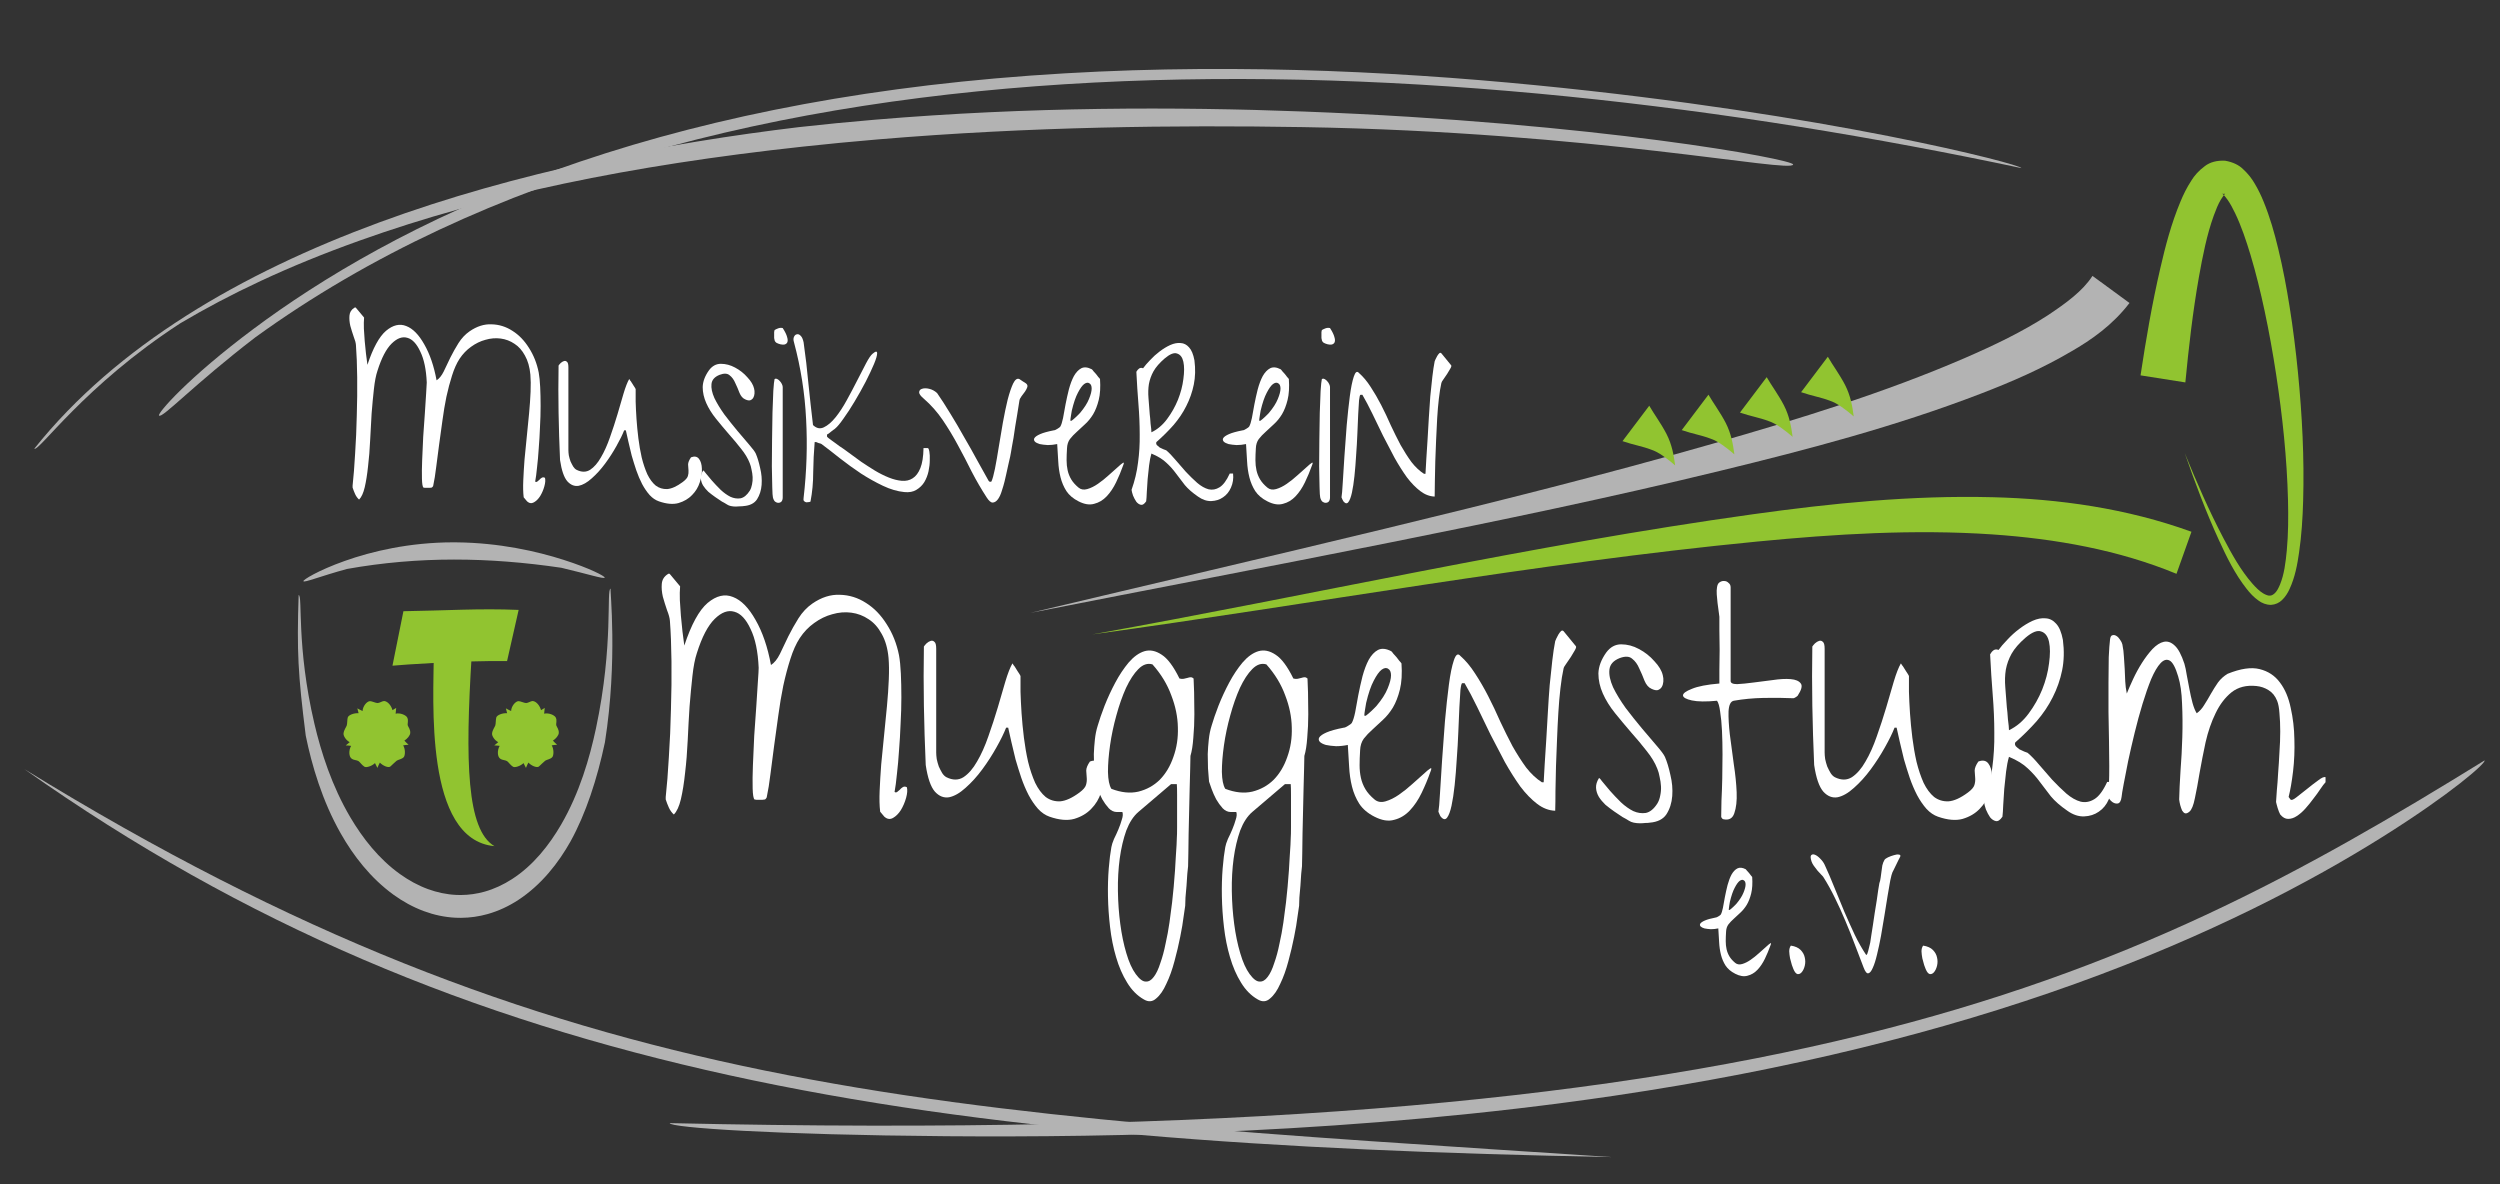 <?xml version="1.0" encoding="UTF-8" standalone="no"?>
<!-- Created with Inkscape (http://www.inkscape.org/) -->

<svg
   width="190mm"
   height="90mm"
   viewBox="0 0 673.228 318.898"
   id="svg4398"
   version="1.1"
   inkscape:version="1.1.2 (b8e25be833, 2022-02-05)"
   sodipodi:docname="logo_mit_rand.svg"
   xmlns:inkscape="http://www.inkscape.org/namespaces/inkscape"
   xmlns:sodipodi="http://sodipodi.sourceforge.net/DTD/sodipodi-0.dtd"
   xmlns="http://www.w3.org/2000/svg"
   xmlns:svg="http://www.w3.org/2000/svg"
   xmlns:rdf="http://www.w3.org/1999/02/22-rdf-syntax-ns#"
   xmlns:cc="http://creativecommons.org/ns#"
   xmlns:dc="http://purl.org/dc/elements/1.1/">
  <rect x="0" y="0" width="673.228" height="318.898" fill="#333333" stroke="none"/>
  <defs
     id="defs4400">
    <inkscape:path-effect
       effect="skeletal"
       id="path-effect3264-4"
       is_visible="true"
       pattern="m 342.882,203.031 v 10 l 10,-5 z"
       copytype="single_stretched"
       prop_scale="1"
       scale_y_rel="false"
       spacing="0"
       normal_offset="0"
       tang_offset="0"
       prop_units="false"
       vertical_pattern="false"
       fuse_tolerance="0"
       lpeversion="0"
       hide_knot="false" />
    <inkscape:path-effect
       effect="skeletal"
       id="path-effect3268-9"
       is_visible="true"
       pattern="m 288.85,188.477 v 10 l 10,-5 z"
       copytype="single_stretched"
       prop_scale="1"
       scale_y_rel="false"
       spacing="0"
       normal_offset="0"
       tang_offset="0"
       prop_units="false"
       vertical_pattern="false"
       fuse_tolerance="0"
       lpeversion="0"
       hide_knot="false" />
    <inkscape:path-effect
       effect="skeletal"
       id="path-effect3272-0"
       is_visible="true"
       pattern="m 241.387,156.123 v 10 l 10,-5 z"
       copytype="single_stretched"
       prop_scale="1"
       scale_y_rel="false"
       spacing="0"
       normal_offset="0"
       tang_offset="0"
       prop_units="false"
       vertical_pattern="false"
       fuse_tolerance="0"
       lpeversion="0"
       hide_knot="false" />
    <inkscape:path-effect
       effect="skeletal"
       id="path-effect3292-7"
       is_visible="true"
       pattern="m 488.398,448.967 v 10 l 10,-5 z"
       copytype="single_stretched"
       prop_scale="1"
       scale_y_rel="false"
       spacing="0"
       normal_offset="0"
       tang_offset="0"
       prop_units="false"
       vertical_pattern="false"
       fuse_tolerance="0"
       lpeversion="0"
       hide_knot="false" />
    <inkscape:path-effect
       effect="skeletal"
       id="path-effect3292-7-2"
       is_visible="true"
       pattern="m 1159.892,402.985 v 10 l 10,-5 z"
       copytype="single_stretched"
       prop_scale="1"
       scale_y_rel="false"
       spacing="0"
       normal_offset="0"
       tang_offset="0"
       prop_units="false"
       vertical_pattern="false"
       fuse_tolerance="0"
       lpeversion="0"
       hide_knot="false" />
    <inkscape:path-effect
       effect="skeletal"
       id="path-effect3292-7-1"
       is_visible="true"
       pattern="m 1131.756,418.617 v 10 l 10,-5 z"
       copytype="single_stretched"
       prop_scale="1"
       scale_y_rel="false"
       spacing="0"
       normal_offset="0"
       tang_offset="0"
       prop_units="false"
       vertical_pattern="false"
       fuse_tolerance="0"
       lpeversion="0"
       hide_knot="false" />
    <inkscape:path-effect
       effect="skeletal"
       id="path-effect3292-7-3"
       is_visible="true"
       pattern="m 1117.464,424.423 v 10 l 10,-5 z"
       copytype="single_stretched"
       prop_scale="1"
       scale_y_rel="false"
       spacing="0"
       normal_offset="0"
       tang_offset="0"
       prop_units="false"
       vertical_pattern="false"
       fuse_tolerance="0"
       lpeversion="0"
       hide_knot="false" />
  </defs>
  <sodipodi:namedview
     id="base"
     pagecolor="#3c4c1c"
     bordercolor="#666666"
     borderopacity="1.0"
     inkscape:pageopacity="0"
     inkscape:pageshadow="2"
     inkscape:zoom="0.98994949"
     inkscape:cx="253.04321"
     inkscape:cy="400.02041"
     inkscape:document-units="px"
     inkscape:current-layer="g5138"
     showgrid="false"
     inkscape:window-width="2438"
     inkscape:window-height="1450"
     inkscape:window-x="2497"
     inkscape:window-y="592"
     inkscape:window-maximized="0"
     inkscape:pagecheckerboard="0" />
  <g
     inkscape:label="Layer 1"
     inkscape:groupmode="layer"
     id="layer1"
     transform="translate(0,-698.032)">
    <path
       style="fill:#b3b3b3;fill-rule:evenodd;stroke:none;stroke-width:1px;stroke-linecap:butt;stroke-linejoin:miter;stroke-opacity:1"
       d="M 9.235,818.857 C 53.525,763.324 144.014,740.789 215.084,732.273 c 6.776,-0.756 13.63,-1.426 20.563,-2.01 41.502,-3.496 81.076,-3.503 115.416,-2.197 79.011,2.998 131.97,12.894 131.808,14.259 -0.29,2.44 -53.621,-8.76 -132.081,-10.064 -34.105,-0.565 -73.369,-0.145 -114.335,3.308 -6.851,0.577 -13.62,1.228 -20.313,1.954 -46.759,5.087 -84.955,13.05 -119.225,25.275 -19.503,6.955 -35.177,14.465 -48.356,22.288 -25.893,16.788 -38.184,34.774 -39.326,33.771 z"
       id="path4320"
       inkscape:connector-curvature="0"
       sodipodi:nodetypes="ccscscscccc"
       inkscape:export-xdpi="91.780899"
       inkscape:export-ydpi="91.780899" />
    <path
       style="fill:#b3b3b3;fill-rule:evenodd;stroke:none;stroke-width:1px;stroke-linecap:butt;stroke-linejoin:miter;stroke-opacity:1"
       d="m 42.824,809.938 c -0.506,-0.565 7.765,-10.149 25.441,-23.334 17.873,-13.331 44.522,-29.523 80.981,-42.623 36.462,-13.101 78.76,-21.967 127.858,-25.563 0.191,-0.014 0.381,-0.028 0.572,-0.042 48.954,-3.547 95.947,-1.313 135.825,2.593 78.616,7.697 130.886,21.349 130.842,22.332 C 389.179,710.391 192.045,699.579 68.709,788.91 52.12,801.648 43.632,810.841 42.824,809.938 Z"
       id="path4360"
       inkscape:connector-curvature="0"
       sodipodi:nodetypes="ssscccccs"
       inkscape:export-xdpi="91.780899"
       inkscape:export-ydpi="91.780899" />
    <path
       style="fill:#b3b3b3;fill-rule:evenodd;stroke:none;stroke-width:1px;stroke-linecap:butt;stroke-linejoin:miter;stroke-opacity:1"
       d="m 180.35,1000.482 c 301.417,6.764 391.049,-37.347 488.719,-97.672 0.491,0.625 -8.902,8.943 -27.594,20.66 -18.946,11.875 -46.38,26.457 -82.578,39.472 -36.109,12.984 -77.032,23.178 -124.031,30.137 -0.152,0.023 -0.304,0.045 -0.456,0.067 -68.307,10.069 -134.974,11.214 -179.593,10.858 -46.077,-0.367 -74.475,-2.307 -74.466,-3.522 z"
       id="path4369"
       inkscape:connector-curvature="0"
       sodipodi:nodetypes="ccscccscc"
       inkscape:export-xdpi="91.780899"
       inkscape:export-ydpi="91.780899" />
    <path
       style="fill:#b3b3b3;fill-rule:evenodd;stroke:none;stroke-width:1px;stroke-linecap:butt;stroke-linejoin:miter;stroke-opacity:1"
       d="M 6.564,905.149 C 151.421,994.35 250.747,997.559 434.029,1009.624 251.387,1006.142 125.34,989.146 6.564,905.149 Z"
       id="path4377"
       inkscape:connector-curvature="0"
       sodipodi:nodetypes="cccc"
       inkscape:export-xdpi="91.780899"
       inkscape:export-ydpi="91.780899" />
    <g
       transform="translate(4.411,700.57)"
       id="g5138">
      <g
         inkscape:export-ydpi="91.780899"
         inkscape:export-xdpi="91.780899"
         transform="matrix(0.774,0,0,0.774,72.162,-70.524)"
         id="g21749"
         style="fill:#ffffff">
        <g
           aria-label="Musikverein   Muggensturm "
           transform="scale(0.914,1.094)"
           id="text3003"
           style="line-height:0%;font-family:Verdana;-inkscape-font-specification:Verdana;letter-spacing:0px;word-spacing:0px;fill:#ffffff">
          <path
             d="m 92.378,239.722 q -0.159,-0.159 -0.636,-0.636 -0.477,-0.477 -0.636,-0.636 -0.318,-2.226 -0.159,-5.328 0.159,-3.101 0.477,-6.679 0.398,-3.578 0.875,-7.395 0.477,-3.817 0.875,-7.395 0.398,-3.578 0.557,-6.759 0.159,-3.181 -0.08,-5.487 -0.398,-3.578 -2.067,-6.043 -1.59,-2.465 -3.976,-3.737 -2.385,-1.352 -5.248,-1.67 -2.863,-0.318 -5.805,0.398 -2.863,0.636 -5.487,2.226 -2.545,1.511 -4.373,3.817 -1.67,2.147 -2.863,5.328 -1.193,3.101 -2.147,6.759 -0.875,3.578 -1.511,7.554 -0.636,3.896 -1.272,7.713 -0.557,3.737 -1.113,7.156 -0.477,3.34 -1.113,5.805 0,0.159 -0.239,0.398 -0.239,0.239 -0.318,0.239 -0.239,0 -0.716,0.08 -0.398,0 -0.954,0 -0.477,0 -0.954,0 -0.398,-0.08 -0.557,-0.08 -0.477,-0.398 -0.557,-2.783 -0.08,-2.465 0.08,-5.884 0.159,-3.499 0.398,-7.475 0.318,-3.976 0.636,-7.554 0.318,-3.578 0.477,-6.202 0.239,-2.704 0.239,-3.499 -0.318,-6.202 -2.465,-9.86 -2.067,-3.737 -4.93,-4.373 -2.863,-0.716 -5.964,1.829 -3.101,2.545 -5.407,8.667 -0.875,2.147 -1.352,5.805 -0.477,3.578 -0.875,7.793 -0.318,4.135 -0.557,8.508 -0.239,4.373 -0.795,8.27 -0.477,3.817 -1.272,6.679 -0.795,2.783 -2.147,3.896 -0.954,-0.716 -1.511,-1.749 -0.557,-1.034 -0.954,-2.067 v -0.636 q 0.557,-4.214 0.954,-10.099 0.477,-5.964 0.636,-12.166 0.239,-6.282 0.159,-12.166 -0.08,-5.964 -0.477,-10.258 -0.08,-1.034 -0.875,-2.704 -0.716,-1.749 -1.272,-3.419 -0.477,-1.749 -0.318,-3.26 0.159,-1.59 1.829,-2.465 0.398,-0.239 0.636,0 l 3.101,3.101 q -0.159,1.511 -0.08,3.499 0.159,1.908 0.318,3.976 0.239,1.988 0.477,3.976 0.318,1.988 0.557,3.578 3.181,-8.031 7.077,-10.814 3.976,-2.783 7.713,-1.511 3.737,1.193 6.838,5.805 3.181,4.612 4.691,11.45 1.511,-0.795 2.704,-2.783 1.193,-2.067 2.545,-4.453 1.431,-2.385 3.101,-4.612 1.749,-2.306 4.214,-3.737 4.135,-2.385 8.349,-2.226 4.294,0.08 7.952,2.067 3.658,1.908 6.282,5.407 2.704,3.499 3.737,7.872 0.398,1.829 0.557,4.612 0.159,2.783 0.159,6.043 0,3.26 -0.239,6.759 -0.159,3.499 -0.477,6.759 -0.239,3.181 -0.636,5.964 -0.318,2.783 -0.716,4.532 0.398,0.239 0.795,0 0.398,-0.239 0.795,-0.557 0.398,-0.398 0.875,-0.636 0.557,-0.318 1.272,0 0.318,1.034 -0.239,2.704 -0.557,1.67 -1.59,3.101 -1.034,1.352 -2.385,1.988 -1.352,0.636 -2.624,-0.318 z"
             style="font-size:81.425px;line-height:125%;font-family:'Give You Glory';-inkscape-font-specification:'Give You Glory';fill:#ffffff"
             id="path1156" />
          <path
             d="m 142.553,239.722 q -1.908,-0.557 -3.499,-1.988 -1.59,-1.511 -2.863,-3.499 -1.272,-2.067 -2.226,-4.373 -0.954,-2.385 -1.749,-4.691 -0.716,-2.385 -1.272,-4.453 -0.557,-2.067 -0.954,-3.578 h -0.636 q -0.954,2.067 -2.942,5.01 -1.908,2.863 -4.294,5.566 -2.385,2.704 -5.089,4.691 -2.624,1.988 -5.01,2.385 -2.385,0.318 -4.294,-1.431 -1.908,-1.829 -2.783,-6.759 -0.398,-7.554 -0.557,-15.029 -0.159,-7.475 0,-15.029 0.239,-0.318 0.795,-0.795 0.636,-0.477 1.272,-0.636 0.636,-0.159 1.113,0.239 0.557,0.318 0.557,1.749 v 26.32 q 0,0.716 0.159,1.67 0.239,0.954 0.636,1.908 0.477,0.875 1.034,1.67 0.557,0.716 1.272,1.034 2.863,1.193 5.169,0 2.306,-1.272 4.135,-3.976 1.908,-2.704 3.419,-6.361 1.59,-3.737 2.863,-7.315 1.272,-3.578 2.306,-6.6 1.113,-3.101 2.147,-4.612 0.159,0.08 0.318,0.398 0.239,0.239 0.318,0.318 0.239,0.318 0.954,1.272 0.716,0.875 0.875,1.193 0,1.431 0,3.976 0.08,2.465 0.318,5.487 0.239,2.942 0.716,6.202 0.477,3.181 1.272,6.123 0.875,2.942 2.147,5.328 1.352,2.306 3.181,3.578 1.908,1.193 4.373,1.113 2.545,-0.159 5.884,-2.226 1.67,-1.034 1.988,-1.908 0.318,-0.875 0.239,-1.749 -0.08,-0.954 -0.159,-1.908 0,-0.954 1.113,-2.306 1.988,-0.636 3.022,0.477 1.034,1.113 1.113,3.101 0.159,1.988 -0.795,4.373 -0.875,2.306 -2.942,4.055 -1.988,1.749 -5.169,2.545 -3.101,0.716 -7.475,-0.557 z"
             style="font-size:81.425px;line-height:125%;font-family:'Give You Glory';-inkscape-font-specification:'Give You Glory';fill:#ffffff"
             id="path1158" />
          <path
             d="m 168.555,240.756 q -0.716,-0.398 -1.988,-0.954 -1.193,-0.636 -2.545,-1.431 -1.352,-0.795 -2.624,-1.67 -1.193,-0.954 -1.988,-1.988 -0.795,-1.113 -0.875,-2.306 -0.08,-1.193 0.875,-2.465 0.159,-0.159 1.034,0.875 0.954,0.954 2.385,2.385 1.431,1.352 3.26,2.863 1.829,1.431 3.737,2.226 1.908,0.716 3.817,0.477 1.908,-0.318 3.499,-2.385 0.636,-0.875 0.875,-1.988 0.318,-1.193 0.239,-2.385 -0.08,-1.193 -0.398,-2.306 -0.239,-1.193 -0.716,-2.147 -1.034,-2.226 -3.26,-4.532 -2.147,-2.306 -4.691,-4.691 -2.465,-2.385 -4.85,-4.85 -2.385,-2.465 -3.737,-5.01 -1.352,-2.545 -1.352,-5.089 0.08,-2.624 2.385,-5.328 1.829,-2.067 4.532,-2.067 2.783,0 5.407,1.193 2.704,1.193 4.691,3.101 2.067,1.829 2.545,3.578 0.239,0.716 0.159,1.59 -0.08,0.795 -0.477,1.352 -0.398,0.557 -1.193,0.795 -0.716,0.159 -1.908,-0.318 -1.352,-0.477 -2.147,-2.067 -0.716,-1.59 -1.59,-3.101 -0.795,-1.59 -2.147,-2.465 -1.272,-0.954 -3.817,-0.159 -2.863,0.954 -3.101,2.942 -0.239,1.908 1.113,4.453 1.431,2.465 3.817,5.248 2.465,2.704 4.93,5.169 2.545,2.465 4.532,4.453 1.988,1.908 2.465,2.783 0.954,1.829 1.67,4.612 0.795,2.704 0.557,5.328 -0.239,2.624 -1.749,4.612 -1.511,1.908 -5.089,2.147 -0.477,0.08 -1.352,0.08 -0.795,0.08 -1.67,0.08 -0.875,0 -1.829,-0.159 -0.875,-0.159 -1.431,-0.477 z"
             style="font-size:81.425px;line-height:125%;font-family:'Give You Glory';-inkscape-font-specification:'Give You Glory';fill:#ffffff"
             id="path1160" />
          <path
             d="m 185.969,238.45 q -0.159,-0.477 -0.239,-3.181 -0.08,-2.783 -0.159,-6.679 0,-3.896 0.08,-8.429 0.08,-4.612 0.159,-8.588 0.159,-4.055 0.318,-6.997 0.239,-2.942 0.477,-3.737 0.477,-0.239 1.034,0 0.557,0.239 0.954,0.636 0.477,0.398 0.795,0.954 0.318,0.557 0.318,0.954 v 35.067 q 0,0.875 -0.477,1.352 -0.477,0.398 -1.193,0.398 -0.636,0 -1.272,-0.398 -0.557,-0.477 -0.795,-1.352 z m 0.636,-50.016 q -0.08,-0.239 -0.159,-0.636 0,-0.477 0,-0.954 0,-0.557 0,-0.954 0.08,-0.477 0.159,-0.636 0.636,-0.318 1.431,-0.557 0.795,-0.239 1.67,-0.08 1.352,1.749 1.67,2.863 0.398,1.034 0.08,1.67 -0.318,0.557 -1.113,0.716 -0.716,0.08 -1.511,-0.08 -0.795,-0.159 -1.511,-0.477 -0.636,-0.398 -0.716,-0.875 z"
             style="font-size:81.425px;line-height:125%;font-family:'Give You Glory';-inkscape-font-specification:'Give You Glory';fill:#ffffff"
             id="path1162" />
          <path
             d="m 197.658,238.609 q 1.749,-12.643 0.954,-24.968 -0.716,-12.325 -4.612,-24.491 -0.398,-1.034 0,-1.749 0.398,-0.716 1.113,-0.795 0.716,-0.159 1.431,0.477 0.716,0.557 1.113,2.067 1.113,6.52 1.829,13.12 0.795,6.52 1.749,13.2 1.988,1.59 4.135,0.716 2.226,-0.875 4.453,-3.181 2.226,-2.306 4.294,-5.487 2.147,-3.26 3.976,-6.282 1.908,-3.022 3.34,-5.407 1.511,-2.385 2.465,-3.022 1.749,-1.272 1.749,-0.159 0,1.034 -1.193,3.419 -1.193,2.385 -3.181,5.646 -1.988,3.181 -4.214,6.282 -2.147,3.022 -4.214,5.407 -1.988,2.385 -3.181,3.181 -0.159,0.159 -0.636,0.398 -0.398,0.239 -0.875,0.557 -0.477,0.318 -0.954,0.636 -0.477,0.239 -0.636,0.318 v 0.636 q 0,0.08 0.557,0.477 0.557,0.318 1.272,0.795 0.795,0.477 1.59,0.954 0.795,0.477 1.272,0.795 1.511,0.795 3.658,2.147 2.226,1.352 4.691,2.863 2.545,1.431 5.169,2.783 2.704,1.352 5.328,2.226 2.624,0.875 4.93,1.034 2.385,0.159 4.135,-0.795 1.829,-0.954 2.942,-3.26 1.113,-2.306 1.193,-6.361 h 1.59 q 0.398,0 0.636,1.113 0.239,1.113 0.159,2.783 0,1.59 -0.477,3.499 -0.477,1.829 -1.59,3.419 -1.113,1.511 -3.022,2.465 -1.829,0.954 -4.612,0.716 -3.896,-0.318 -8.111,-1.988 -4.214,-1.67 -8.349,-3.896 -4.135,-2.306 -8.031,-4.85 -3.817,-2.545 -6.997,-4.532 -0.239,-0.159 -1.113,-0.318 -0.795,-0.239 -0.954,-0.318 h -0.557 q -0.477,4.691 -0.557,9.621 0,4.85 -1.034,9.303 -0.08,0.08 -0.557,0.159 -0.477,0.08 -1.034,0.08 -0.477,-0.08 -0.875,-0.398 -0.318,-0.318 -0.159,-1.034 z"
             style="font-size:81.425px;line-height:125%;font-family:'Give You Glory';-inkscape-font-specification:'Give You Glory';fill:#ffffff"
             id="path1164" />
          <path
             d="m 267.314,238.45 q -3.022,-3.896 -5.646,-8.111 -2.545,-4.294 -5.248,-8.429 -2.704,-4.214 -5.805,-8.031 -3.101,-3.817 -7.156,-6.759 -1.829,-1.272 -1.829,-2.067 0.08,-0.875 1.113,-1.113 1.113,-0.318 2.704,0 1.67,0.318 3.022,1.352 2.385,2.863 5.089,6.6 2.704,3.658 5.248,7.475 2.624,3.737 4.93,7.316 2.385,3.578 4.135,6.202 0.159,0.318 0.477,0.557 0.398,0.159 0.795,0 0.636,-1.113 1.352,-4.055 0.716,-3.022 1.431,-6.838 0.795,-3.817 1.59,-7.872 0.875,-4.055 1.829,-7.315 1.034,-3.26 2.067,-5.089 1.113,-1.908 2.385,-1.431 0.318,0.159 1.272,0.716 0.954,0.477 1.193,0.636 0.795,0.477 0.557,1.193 -0.239,0.636 -0.875,1.431 -0.636,0.716 -1.352,1.511 -0.716,0.795 -0.795,1.431 -0.08,0.398 -0.318,1.67 -0.239,1.272 -0.557,2.942 -0.318,1.67 -0.716,3.578 -0.318,1.908 -0.636,3.578 -0.318,1.67 -0.636,2.942 -0.239,1.193 -0.318,1.59 0,0.239 -0.318,1.431 -0.318,1.113 -0.716,2.624 -0.398,1.511 -0.795,3.022 -0.398,1.511 -0.636,2.306 -0.398,1.352 -1.034,2.942 -0.557,1.59 -1.431,2.624 -0.875,1.034 -1.988,1.113 -1.034,0.08 -2.385,-1.67 z"
             style="font-size:81.425px;line-height:125%;font-family:'Give You Glory';-inkscape-font-specification:'Give You Glory';fill:#ffffff"
             id="path1166" />
          <path
             d="m 302.301,239.722 q -3.022,-1.272 -4.612,-3.26 -1.511,-1.988 -2.226,-4.373 -0.716,-2.385 -0.875,-5.089 -0.159,-2.704 -0.398,-5.487 -1.829,0.318 -3.578,0.318 -1.749,-0.08 -3.101,-0.318 -1.272,-0.318 -1.829,-0.795 -0.557,-0.557 -0.159,-1.113 0.477,-0.636 2.226,-1.272 1.749,-0.636 5.169,-1.193 0.477,0 1.352,-0.477 0.954,-0.477 1.113,-0.716 0.557,-0.795 1.034,-2.704 0.477,-1.988 0.954,-4.373 0.557,-2.385 1.272,-4.771 0.795,-2.465 1.908,-4.214 1.193,-1.749 2.783,-2.465 1.67,-0.716 4.055,0.318 0.239,0.159 0.636,0.636 0.477,0.398 0.954,0.875 0.477,0.477 0.875,0.954 0.477,0.398 0.636,0.636 0.318,3.896 -0.477,6.6 -0.795,2.704 -2.147,4.612 -1.352,1.829 -3.022,3.101 -1.67,1.272 -3.181,2.465 -1.511,1.113 -2.624,2.306 -1.034,1.193 -1.113,2.942 -0.159,2.067 -0.159,3.817 0,1.67 0.398,3.181 0.398,1.511 1.352,2.863 0.954,1.352 2.783,2.624 1.352,0.954 3.34,0.477 1.988,-0.477 4.055,-1.67 2.067,-1.193 4.055,-2.704 1.988,-1.511 3.419,-2.545 1.431,-1.113 2.067,-1.431 0.636,-0.318 0,0.954 -1.113,2.624 -2.624,5.248 -1.511,2.624 -3.578,4.453 -2.067,1.829 -4.771,2.385 -2.624,0.636 -5.964,-0.795 z m -2.545,-28.864 q -0.08,0.398 -0.318,1.59 -0.239,1.193 -0.239,1.59 0.08,0.08 0.239,0.08 0.239,0 0.318,-0.08 0.239,-0.159 0.716,-0.477 0.477,-0.398 0.954,-0.716 0.477,-0.398 0.875,-0.716 0.477,-0.398 0.636,-0.557 2.385,-2.385 3.34,-4.373 1.034,-2.067 1.034,-3.34 0,-1.272 -0.875,-1.67 -0.795,-0.477 -1.988,0.239 -1.113,0.716 -2.385,2.783 -1.272,1.988 -2.306,5.646 z"
             style="font-size:81.425px;line-height:125%;font-family:'Give You Glory';-inkscape-font-specification:'Give You Glory';fill:#ffffff"
             id="path1168" />
          <path
             d="m 347.784,238.211 q -3.181,-1.829 -5.01,-3.658 -1.749,-1.908 -3.34,-3.658 -1.59,-1.829 -3.658,-3.419 -2.067,-1.67 -5.725,-2.942 -0.557,1.59 -0.875,3.737 -0.318,2.147 -0.557,4.373 -0.159,2.147 -0.318,4.135 -0.08,1.908 -0.239,2.942 -1.034,1.272 -1.988,1.113 -0.954,-0.159 -1.749,-0.954 -0.716,-0.875 -1.272,-1.988 -0.477,-1.193 -0.557,-1.829 1.829,-4.294 2.465,-8.667 0.716,-4.373 0.636,-8.985 0,-4.612 -0.477,-9.542 -0.477,-4.93 -0.795,-10.337 0.398,-0.636 1.034,-1.034 0.716,-0.398 1.511,-0.08 1.034,-1.193 2.704,-2.624 1.67,-1.511 3.578,-2.704 1.988,-1.272 4.055,-2.067 2.147,-0.795 3.976,-0.636 1.829,0.08 3.181,1.352 1.431,1.272 2.067,4.135 0.636,4.135 -0.239,7.713 -0.875,3.578 -2.863,6.838 -1.908,3.181 -4.85,6.043 -2.942,2.783 -6.52,5.407 -0.239,0.477 0.159,0.954 0.477,0.398 1.113,0.795 0.716,0.318 1.431,0.557 0.716,0.239 1.034,0.318 1.59,1.113 3.499,3.022 1.908,1.829 3.976,3.817 2.147,1.908 4.294,3.499 2.226,1.59 4.373,2.067 2.147,0.398 4.135,-0.636 2.067,-1.034 3.896,-4.373 h 1.272 q 0.318,2.385 -0.795,4.453 -1.034,1.988 -3.022,3.101 -1.908,1.113 -4.453,1.193 -2.545,0.08 -5.089,-1.431 z m -18.368,-26.161 q 0.08,0.318 0.159,1.193 0.08,0.795 0.159,1.749 0.159,0.875 0.239,1.67 0.08,0.795 0.08,1.113 3.419,-1.352 5.964,-4.214 2.545,-2.863 4.135,-6.123 1.59,-3.34 2.067,-6.6 0.557,-3.34 0,-5.487 -0.557,-2.147 -2.385,-2.624 -1.749,-0.557 -4.771,1.59 -2.863,2.067 -4.214,4.055 -1.272,1.908 -1.749,4.055 -0.398,2.067 -0.159,4.453 0.239,2.306 0.477,5.169 z"
             style="font-size:81.425px;line-height:125%;font-family:'Give You Glory';-inkscape-font-specification:'Give You Glory';fill:#ffffff"
             id="path1170" />
          <path
             d="m 374.184,239.722 q -3.022,-1.272 -4.612,-3.26 -1.511,-1.988 -2.226,-4.373 -0.716,-2.385 -0.875,-5.089 -0.159,-2.704 -0.398,-5.487 -1.829,0.318 -3.578,0.318 -1.749,-0.08 -3.101,-0.318 -1.272,-0.318 -1.829,-0.795 -0.557,-0.557 -0.159,-1.113 0.477,-0.636 2.226,-1.272 1.749,-0.636 5.169,-1.193 0.477,0 1.352,-0.477 0.954,-0.477 1.113,-0.716 0.557,-0.795 1.034,-2.704 0.477,-1.988 0.954,-4.373 0.557,-2.385 1.272,-4.771 0.795,-2.465 1.908,-4.214 1.193,-1.749 2.783,-2.465 1.67,-0.716 4.055,0.318 0.239,0.159 0.636,0.636 0.477,0.398 0.954,0.875 0.477,0.477 0.875,0.954 0.477,0.398 0.636,0.636 0.318,3.896 -0.477,6.6 -0.795,2.704 -2.147,4.612 -1.352,1.829 -3.022,3.101 -1.67,1.272 -3.181,2.465 -1.511,1.113 -2.624,2.306 -1.034,1.193 -1.113,2.942 -0.159,2.067 -0.159,3.817 0,1.67 0.398,3.181 0.398,1.511 1.352,2.863 0.954,1.352 2.783,2.624 1.352,0.954 3.34,0.477 1.988,-0.477 4.055,-1.67 2.067,-1.193 4.055,-2.704 1.988,-1.511 3.419,-2.545 1.431,-1.113 2.067,-1.431 0.636,-0.318 0,0.954 -1.113,2.624 -2.624,5.248 -1.511,2.624 -3.578,4.453 -2.067,1.829 -4.771,2.385 -2.624,0.636 -5.964,-0.795 z m -2.545,-28.864 q -0.08,0.398 -0.318,1.59 -0.239,1.193 -0.239,1.59 0.08,0.08 0.239,0.08 0.239,0 0.318,-0.08 0.239,-0.159 0.716,-0.477 0.477,-0.398 0.954,-0.716 0.477,-0.398 0.875,-0.716 0.477,-0.398 0.636,-0.557 2.385,-2.385 3.34,-4.373 1.034,-2.067 1.034,-3.34 0,-1.272 -0.875,-1.67 -0.795,-0.477 -1.988,0.239 -1.113,0.716 -2.385,2.783 -1.272,1.988 -2.306,5.646 z"
             style="font-size:81.425px;line-height:125%;font-family:'Give You Glory';-inkscape-font-specification:'Give You Glory';fill:#ffffff"
             id="path1172" />
          <path
             d="m 394.301,238.45 q -0.159,-0.477 -0.239,-3.181 -0.08,-2.783 -0.159,-6.679 0,-3.896 0.08,-8.429 0.08,-4.612 0.159,-8.588 0.159,-4.055 0.318,-6.997 0.239,-2.942 0.477,-3.737 0.477,-0.239 1.034,0 0.557,0.239 0.954,0.636 0.477,0.398 0.795,0.954 0.318,0.557 0.318,0.954 v 35.067 q 0,0.875 -0.477,1.352 -0.477,0.398 -1.193,0.398 -0.636,0 -1.272,-0.398 -0.557,-0.477 -0.795,-1.352 z m 0.636,-50.016 q -0.08,-0.239 -0.159,-0.636 0,-0.477 0,-0.954 0,-0.557 0,-0.954 0.08,-0.477 0.159,-0.636 0.636,-0.318 1.431,-0.557 0.795,-0.239 1.67,-0.08 1.352,1.749 1.67,2.863 0.398,1.034 0.08,1.67 -0.318,0.557 -1.113,0.716 -0.716,0.08 -1.511,-0.08 -0.795,-0.159 -1.511,-0.477 -0.636,-0.398 -0.716,-0.875 z"
             style="font-size:81.425px;line-height:125%;font-family:'Give You Glory';-inkscape-font-specification:'Give You Glory';fill:#ffffff"
             id="path1174" />
          <path
             d="m 403.128,239.722 q -0.159,-0.159 -0.398,-0.636 -0.239,-0.477 -0.318,-0.636 0.239,-1.034 0.477,-4.612 0.318,-3.658 0.636,-8.429 0.398,-4.771 0.875,-9.94 0.557,-5.169 1.193,-9.224 0.636,-4.055 1.511,-6.202 0.875,-2.226 1.988,-1.113 2.385,1.749 4.453,4.453 2.067,2.624 3.976,5.725 1.908,3.101 3.658,6.441 1.829,3.26 3.737,6.282 1.988,2.942 4.135,5.407 2.226,2.385 4.771,3.737 h 0.557 q 0.159,-1.908 0.318,-4.691 0.239,-2.863 0.477,-6.202 0.239,-3.34 0.477,-6.838 0.239,-3.578 0.557,-6.918 0.398,-3.419 0.795,-6.282 0.398,-2.863 0.875,-4.85 0.08,-0.159 0.318,-0.636 0.318,-0.557 0.636,-1.034 0.398,-0.557 0.795,-0.875 0.398,-0.318 0.795,0 l 3.737,3.817 q 0.239,0.239 -0.318,1.034 -0.477,0.716 -1.193,1.67 -0.716,0.875 -1.431,1.749 -0.716,0.795 -0.795,1.193 -0.557,2.067 -0.954,5.01 -0.398,2.863 -0.636,6.202 -0.239,3.26 -0.398,6.759 -0.159,3.499 -0.318,6.838 -0.08,3.26 -0.159,6.202 0,2.942 -0.08,5.089 -2.863,-0.08 -5.487,-1.749 -2.624,-1.67 -5.089,-4.373 -2.385,-2.783 -4.691,-6.202 -2.226,-3.499 -4.373,-6.997 -2.067,-3.578 -4.055,-6.997 -1.988,-3.419 -3.817,-6.043 h -0.716 q -0.318,0 -0.557,1.749 -0.159,1.67 -0.318,4.373 -0.159,2.704 -0.318,6.202 -0.159,3.419 -0.477,6.918 -0.239,3.419 -0.636,6.6 -0.398,3.101 -0.954,5.248 -0.557,2.147 -1.352,3.022 -0.795,0.875 -1.908,-0.239 z"
             style="font-size:81.425px;line-height:125%;font-family:'Give You Glory';-inkscape-font-specification:'Give You Glory';fill:#ffffff"
             id="path1176" />
          <path
             d="m 228.395,340.026 q -0.199,-0.199 -0.797,-0.797 -0.598,-0.598 -0.797,-0.797 -0.399,-2.791 -0.199,-6.678 0.199,-3.887 0.598,-8.373 0.498,-4.485 1.096,-9.27 0.598,-4.784 1.096,-9.27 0.498,-4.485 0.698,-8.472 0.199,-3.987 -0.1,-6.877 -0.498,-4.485 -2.591,-7.575 -1.993,-3.09 -4.984,-4.685 -2.99,-1.694 -6.578,-2.093 -3.588,-0.399 -7.276,0.498 -3.588,0.797 -6.877,2.791 -3.19,1.894 -5.482,4.784 -2.093,2.691 -3.588,6.678 -1.495,3.887 -2.691,8.472 -1.096,4.485 -1.894,9.469 -0.797,4.884 -1.595,9.668 -0.698,4.685 -1.395,8.971 -0.598,4.186 -1.395,7.276 0,0.199 -0.299,0.498 -0.299,0.299 -0.399,0.299 -0.299,0 -0.897,0.1 -0.498,0 -1.196,0 -0.598,0 -1.196,0 -0.498,-0.1 -0.698,-0.1 -0.598,-0.498 -0.698,-3.489 -0.1,-3.09 0.1,-7.376 0.199,-4.386 0.498,-9.369 0.399,-4.984 0.797,-9.469 0.399,-4.485 0.598,-7.774 0.299,-3.389 0.299,-4.386 -0.399,-7.774 -3.09,-12.359 -2.591,-4.685 -6.18,-5.482 -3.588,-0.897 -7.475,2.292 -3.887,3.19 -6.778,10.864 -1.096,2.691 -1.694,7.276 -0.598,4.485 -1.096,9.768 -0.399,5.183 -0.698,10.665 -0.299,5.482 -0.997,10.366 -0.598,4.784 -1.595,8.373 -0.997,3.489 -2.691,4.884 -1.196,-0.897 -1.894,-2.193 -0.698,-1.296 -1.196,-2.591 v -0.797 q 0.698,-5.283 1.196,-12.658 0.598,-7.475 0.797,-15.25 0.299,-7.874 0.199,-15.25 -0.1,-7.475 -0.598,-12.858 -0.1,-1.296 -1.096,-3.389 -0.897,-2.193 -1.595,-4.286 -0.598,-2.193 -0.399,-4.087 0.199,-1.993 2.292,-3.09 0.498,-0.299 0.797,0 l 3.887,3.887 q -0.199,1.894 -0.1,4.386 0.199,2.392 0.399,4.984 0.299,2.492 0.598,4.984 0.399,2.492 0.698,4.485 3.987,-10.067 8.871,-13.556 4.984,-3.489 9.668,-1.894 4.685,1.495 8.572,7.276 3.987,5.781 5.881,14.353 1.894,-0.997 3.389,-3.489 1.495,-2.591 3.19,-5.582 1.794,-2.99 3.887,-5.781 2.193,-2.891 5.283,-4.685 5.183,-2.99 10.466,-2.791 5.382,0.1 9.967,2.591 4.585,2.392 7.874,6.778 3.389,4.386 4.685,9.868 0.498,2.292 0.698,5.781 0.199,3.489 0.199,7.575 0,4.087 -0.299,8.472 -0.199,4.386 -0.598,8.472 -0.299,3.987 -0.797,7.475 -0.399,3.489 -0.897,5.681 0.498,0.299 0.997,0 0.498,-0.299 0.997,-0.698 0.498,-0.498 1.096,-0.797 0.698,-0.399 1.595,0 0.399,1.296 -0.299,3.389 -0.698,2.093 -1.993,3.887 -1.296,1.694 -2.99,2.492 -1.694,0.797 -3.289,-0.399 z"
             style="font-size:102.065px;line-height:125%;font-family:'Give You Glory';-inkscape-font-specification:'Give You Glory';fill:#ffffff"
             id="path1178" />
          <path
             d="m 291.289,340.026 q -2.392,-0.698 -4.386,-2.492 -1.993,-1.894 -3.588,-4.386 -1.595,-2.591 -2.791,-5.482 -1.196,-2.99 -2.193,-5.881 -0.897,-2.99 -1.595,-5.582 -0.698,-2.591 -1.196,-4.485 h -0.797 q -1.196,2.591 -3.688,6.279 -2.392,3.588 -5.382,6.977 -2.99,3.389 -6.379,5.881 -3.289,2.492 -6.279,2.99 -2.99,0.399 -5.382,-1.794 -2.392,-2.292 -3.489,-8.472 -0.498,-9.469 -0.698,-18.838 -0.199,-9.369 0,-18.838 0.299,-0.399 0.997,-0.997 0.797,-0.598 1.595,-0.797 0.797,-0.199 1.395,0.299 0.698,0.399 0.698,2.193 v 32.992 q 0,0.897 0.199,2.093 0.299,1.196 0.797,2.392 0.598,1.096 1.296,2.093 0.698,0.897 1.595,1.296 3.588,1.495 6.479,0 2.891,-1.595 5.183,-4.984 2.392,-3.389 4.286,-7.974 1.993,-4.685 3.588,-9.17 1.595,-4.485 2.891,-8.273 1.395,-3.887 2.691,-5.781 0.199,0.1 0.399,0.498 0.299,0.299 0.399,0.399 0.299,0.399 1.196,1.595 0.897,1.096 1.096,1.495 0,1.794 0,4.984 0.1,3.09 0.399,6.877 0.299,3.688 0.897,7.774 0.598,3.987 1.595,7.675 1.096,3.688 2.691,6.678 1.694,2.891 3.987,4.485 2.392,1.495 5.482,1.395 3.19,-0.199 7.376,-2.791 2.093,-1.296 2.492,-2.392 0.399,-1.096 0.299,-2.193 -0.1,-1.196 -0.199,-2.392 0,-1.196 1.395,-2.891 2.492,-0.797 3.788,0.598 1.296,1.395 1.395,3.887 0.199,2.492 -0.997,5.482 -1.096,2.891 -3.688,5.083 -2.492,2.193 -6.479,3.19 -3.887,0.897 -9.369,-0.698 z"
             style="font-size:102.065px;line-height:125%;font-family:'Give You Glory';-inkscape-font-specification:'Give You Glory';fill:#ffffff"
             id="path1180" />
          <path
             d="m 327.171,398.135 q -3.788,-1.794 -6.379,-5.382 -2.591,-3.489 -4.186,-8.073 -1.595,-4.485 -2.292,-9.569 -0.698,-4.984 -0.797,-9.768 -0.1,-4.784 0.299,-8.871 0.399,-4.087 0.997,-6.778 0.199,-0.997 0.997,-2.591 0.897,-1.495 1.694,-3.09 0.797,-1.595 1.296,-3.09 0.598,-1.495 0.199,-2.392 h -2.093 q -1.694,0 -3.09,-1.196 -1.395,-1.296 -2.492,-2.891 -0.997,-1.595 -1.694,-3.19 -0.698,-1.595 -0.997,-2.392 -0.199,-1.894 -0.399,-4.186 -0.1,-2.292 -0.1,-4.585 0.1,-2.292 0.399,-4.585 0.299,-2.392 1.096,-4.485 0.897,-2.591 2.591,-6.279 1.794,-3.788 4.087,-7.376 2.292,-3.588 5.083,-6.379 2.891,-2.791 5.98,-3.588 3.19,-0.797 6.578,1.096 3.389,1.794 6.778,7.575 0.797,0.199 1.595,0.1 0.797,-0.199 1.495,-0.299 0.698,-0.199 1.196,-0.199 0.598,0 1.096,0.399 0.1,1.196 0.199,4.386 0.1,3.19 0.1,6.977 0,3.788 -0.399,7.475 -0.299,3.588 -1.096,5.781 0,1.296 -0.1,4.087 -0.1,2.791 -0.199,6.279 -0.1,3.389 -0.199,7.276 -0.1,3.788 -0.199,7.176 0,3.489 -0.1,6.18 -0.1,2.791 -0.1,4.087 -0.1,0.598 -0.299,2.392 -0.1,1.794 -0.299,3.788 -0.199,1.993 -0.399,3.788 -0.1,1.894 -0.1,2.591 -0.1,0.598 -0.598,3.389 -0.399,2.791 -1.296,6.479 -0.897,3.788 -2.193,7.774 -1.296,4.087 -3.09,7.176 -1.694,3.19 -3.887,4.685 -2.093,1.595 -4.685,0.299 z m -3.09,-8.073 q 2.093,2.392 3.788,2.392 1.694,0.1 3.09,-1.495 1.395,-1.495 2.492,-4.386 1.196,-2.791 1.993,-6.18 0.897,-3.289 1.495,-6.778 0.598,-3.489 0.997,-6.379 0.399,-2.891 0.598,-4.884 0.199,-1.894 0.199,-2.093 0.1,-0.997 0.299,-3.09 0.199,-2.093 0.299,-4.286 0.199,-2.093 0.299,-3.887 0.1,-1.694 0.1,-2.193 0.1,-0.997 0.1,-3.489 0,-2.392 0,-5.083 0,-2.691 0,-5.083 0,-2.492 -0.1,-3.489 h -2.193 l -12.459,8.871 q -2.791,1.993 -4.585,5.881 -1.694,3.987 -2.492,8.871 -0.797,4.984 -0.698,10.366 0.1,5.482 0.897,10.466 0.797,5.083 2.292,9.27 1.495,4.286 3.588,6.678 z m -9.27,-58.907 q 5.582,1.794 10.266,0.897 4.784,-0.997 8.173,-3.788 3.389,-2.891 5.183,-7.276 1.894,-4.386 1.694,-9.369 -0.1,-4.984 -2.492,-10.167 -2.292,-5.283 -7.176,-9.868 -2.791,-0.698 -5.382,1.495 -2.492,2.093 -4.685,5.98 -2.093,3.887 -3.688,8.771 -1.595,4.784 -2.392,9.469 -0.797,4.685 -0.797,8.472 0.1,3.788 1.296,5.382 z"
             style="font-size:102.065px;line-height:125%;font-family:'Give You Glory';-inkscape-font-specification:'Give You Glory';fill:#ffffff"
             id="path1182" />
          <path
             d="m 370.529,398.135 q -3.788,-1.794 -6.379,-5.382 -2.591,-3.489 -4.186,-8.073 -1.595,-4.485 -2.292,-9.569 -0.698,-4.984 -0.797,-9.768 -0.1,-4.784 0.299,-8.871 0.399,-4.087 0.997,-6.778 0.199,-0.997 0.997,-2.591 0.897,-1.495 1.694,-3.09 0.797,-1.595 1.296,-3.09 0.598,-1.495 0.199,-2.392 h -2.093 q -1.694,0 -3.09,-1.196 -1.395,-1.296 -2.492,-2.891 -0.997,-1.595 -1.694,-3.19 -0.698,-1.595 -0.997,-2.392 -0.199,-1.894 -0.399,-4.186 -0.1,-2.292 -0.1,-4.585 0.1,-2.292 0.399,-4.585 0.299,-2.392 1.096,-4.485 0.897,-2.591 2.591,-6.279 1.794,-3.788 4.087,-7.376 2.292,-3.588 5.083,-6.379 2.891,-2.791 5.98,-3.588 3.19,-0.797 6.578,1.096 3.389,1.794 6.778,7.575 0.797,0.199 1.595,0.1 0.797,-0.199 1.495,-0.299 0.698,-0.199 1.196,-0.199 0.598,0 1.096,0.399 0.1,1.196 0.199,4.386 0.1,3.19 0.1,6.977 0,3.788 -0.399,7.475 -0.299,3.588 -1.096,5.781 0,1.296 -0.1,4.087 -0.1,2.791 -0.199,6.279 -0.1,3.389 -0.199,7.276 -0.1,3.788 -0.199,7.176 0,3.489 -0.1,6.18 -0.1,2.791 -0.1,4.087 -0.1,0.598 -0.299,2.392 -0.1,1.794 -0.299,3.788 -0.199,1.993 -0.399,3.788 -0.1,1.894 -0.1,2.591 -0.1,0.598 -0.598,3.389 -0.399,2.791 -1.296,6.479 -0.897,3.788 -2.193,7.774 -1.296,4.087 -3.09,7.176 -1.694,3.19 -3.887,4.685 -2.093,1.595 -4.685,0.299 z m -3.09,-8.073 q 2.093,2.392 3.788,2.392 1.694,0.1 3.09,-1.495 1.395,-1.495 2.492,-4.386 1.196,-2.791 1.993,-6.18 0.897,-3.289 1.495,-6.778 0.598,-3.489 0.997,-6.379 0.399,-2.891 0.598,-4.884 0.199,-1.894 0.199,-2.093 0.1,-0.997 0.299,-3.09 0.199,-2.093 0.299,-4.286 0.199,-2.093 0.299,-3.887 0.1,-1.694 0.1,-2.193 0.1,-0.997 0.1,-3.489 0,-2.392 0,-5.083 0,-2.691 0,-5.083 0,-2.492 -0.1,-3.489 h -2.193 l -12.459,8.871 q -2.791,1.993 -4.585,5.881 -1.694,3.987 -2.492,8.871 -0.797,4.984 -0.698,10.366 0.1,5.482 0.897,10.466 0.797,5.083 2.292,9.27 1.495,4.286 3.588,6.678 z m -9.27,-58.907 q 5.582,1.794 10.266,0.897 4.784,-0.997 8.173,-3.788 3.389,-2.891 5.183,-7.276 1.894,-4.386 1.694,-9.369 -0.1,-4.984 -2.492,-10.167 -2.292,-5.283 -7.176,-9.868 -2.791,-0.698 -5.382,1.495 -2.492,2.093 -4.685,5.98 -2.093,3.887 -3.688,8.771 -1.595,4.784 -2.392,9.469 -0.797,4.685 -0.797,8.472 0.1,3.788 1.296,5.382 z"
             style="font-size:102.065px;line-height:125%;font-family:'Give You Glory';-inkscape-font-specification:'Give You Glory';fill:#ffffff"
             id="path1184" />
          <path
             d="m 414.983,340.026 q -3.788,-1.595 -5.781,-4.087 -1.894,-2.492 -2.791,-5.482 -0.897,-2.99 -1.096,-6.379 -0.199,-3.389 -0.498,-6.877 -2.292,0.399 -4.485,0.399 -2.193,-0.1 -3.887,-0.399 -1.595,-0.399 -2.292,-0.997 -0.698,-0.698 -0.199,-1.395 0.598,-0.797 2.791,-1.595 2.193,-0.797 6.479,-1.495 0.598,0 1.694,-0.598 1.196,-0.598 1.395,-0.897 0.698,-0.997 1.296,-3.389 0.598,-2.492 1.196,-5.482 0.698,-2.99 1.595,-5.98 0.997,-3.09 2.392,-5.283 1.495,-2.193 3.489,-3.09 2.093,-0.897 5.083,0.399 0.299,0.199 0.797,0.797 0.598,0.498 1.196,1.096 0.598,0.598 1.096,1.196 0.598,0.498 0.797,0.797 0.399,4.884 -0.598,8.273 -0.997,3.389 -2.691,5.781 -1.694,2.292 -3.788,3.887 -2.093,1.595 -3.987,3.09 -1.894,1.395 -3.289,2.891 -1.296,1.495 -1.395,3.688 -0.199,2.591 -0.199,4.784 0,2.093 0.498,3.987 0.498,1.894 1.694,3.588 1.196,1.694 3.489,3.289 1.694,1.196 4.186,0.598 2.492,-0.598 5.083,-2.093 2.591,-1.495 5.083,-3.389 2.492,-1.894 4.286,-3.19 1.794,-1.395 2.591,-1.794 0.797,-0.399 0,1.196 -1.395,3.289 -3.289,6.578 -1.894,3.289 -4.485,5.582 -2.591,2.292 -5.98,2.99 -3.289,0.797 -7.475,-0.997 z m -3.19,-36.181 q -0.1,0.498 -0.399,1.993 -0.299,1.495 -0.299,1.993 0.1,0.1 0.299,0.1 0.299,0 0.399,-0.1 0.299,-0.199 0.897,-0.598 0.598,-0.498 1.196,-0.897 0.598,-0.498 1.096,-0.897 0.598,-0.498 0.797,-0.698 2.99,-2.99 4.186,-5.482 1.296,-2.591 1.296,-4.186 0,-1.595 -1.096,-2.093 -0.997,-0.598 -2.492,0.299 -1.395,0.897 -2.99,3.489 -1.595,2.492 -2.891,7.077 z"
             style="font-size:102.065px;line-height:125%;font-family:'Give You Glory';-inkscape-font-specification:'Give You Glory';fill:#ffffff"
             id="path1186" />
          <path
             d="m 440.2,340.026 q -0.199,-0.199 -0.498,-0.797 -0.299,-0.598 -0.399,-0.797 0.299,-1.296 0.598,-5.781 0.399,-4.585 0.797,-10.565 0.498,-5.98 1.096,-12.459 0.698,-6.479 1.495,-11.562 0.797,-5.083 1.894,-7.774 1.096,-2.791 2.492,-1.395 2.99,2.193 5.582,5.582 2.591,3.289 4.984,7.176 2.392,3.887 4.585,8.073 2.292,4.087 4.685,7.874 2.492,3.688 5.183,6.778 2.791,2.99 5.98,4.685 h 0.698 q 0.199,-2.392 0.399,-5.881 0.299,-3.588 0.598,-7.774 0.299,-4.186 0.598,-8.572 0.299,-4.485 0.698,-8.672 0.498,-4.286 0.997,-7.874 0.498,-3.588 1.096,-6.08 0.1,-0.199 0.399,-0.797 0.399,-0.698 0.797,-1.296 0.498,-0.698 0.997,-1.096 0.498,-0.399 0.997,0 l 4.685,4.784 q 0.299,0.299 -0.399,1.296 -0.598,0.897 -1.495,2.093 -0.897,1.096 -1.794,2.193 -0.897,0.997 -0.997,1.495 -0.698,2.591 -1.196,6.279 -0.498,3.588 -0.797,7.774 -0.299,4.087 -0.498,8.472 -0.199,4.386 -0.399,8.572 -0.1,4.087 -0.199,7.774 0,3.688 -0.1,6.379 -3.588,-0.1 -6.877,-2.193 -3.289,-2.093 -6.379,-5.482 -2.99,-3.489 -5.881,-7.774 -2.791,-4.386 -5.482,-8.771 -2.591,-4.485 -5.083,-8.771 -2.492,-4.286 -4.784,-7.575 h -0.897 q -0.399,0 -0.698,2.193 -0.199,2.093 -0.399,5.482 -0.199,3.389 -0.399,7.774 -0.199,4.286 -0.598,8.672 -0.299,4.286 -0.797,8.273 -0.498,3.887 -1.196,6.578 -0.698,2.691 -1.694,3.788 -0.997,1.096 -2.392,-0.299 z"
             style="font-size:102.065px;line-height:125%;font-family:'Give You Glory';-inkscape-font-specification:'Give You Glory';fill:#ffffff"
             id="path1188" />
          <path
             d="m 511.865,341.322 q -0.897,-0.498 -2.492,-1.196 -1.495,-0.797 -3.19,-1.794 -1.694,-0.997 -3.289,-2.093 -1.495,-1.196 -2.492,-2.492 -0.997,-1.395 -1.096,-2.891 -0.1,-1.495 1.096,-3.09 0.199,-0.199 1.296,1.096 1.196,1.196 2.99,2.99 1.794,1.694 4.087,3.588 2.292,1.794 4.685,2.791 2.392,0.897 4.784,0.598 2.392,-0.399 4.386,-2.99 0.797,-1.096 1.096,-2.492 0.399,-1.495 0.299,-2.99 -0.1,-1.495 -0.498,-2.891 -0.299,-1.495 -0.897,-2.691 -1.296,-2.791 -4.087,-5.681 -2.691,-2.891 -5.881,-5.881 -3.09,-2.99 -6.08,-6.08 -2.99,-3.09 -4.685,-6.279 -1.694,-3.19 -1.694,-6.379 0.1,-3.289 2.99,-6.678 2.292,-2.591 5.681,-2.591 3.489,0 6.778,1.495 3.389,1.495 5.881,3.887 2.591,2.292 3.19,4.485 0.299,0.897 0.199,1.993 -0.1,0.997 -0.598,1.694 -0.498,0.698 -1.495,0.997 -0.897,0.199 -2.392,-0.399 -1.694,-0.598 -2.691,-2.591 -0.897,-1.993 -1.993,-3.887 -0.997,-1.993 -2.691,-3.09 -1.595,-1.196 -4.784,-0.199 -3.588,1.196 -3.887,3.688 -0.299,2.392 1.395,5.582 1.794,3.09 4.784,6.578 3.09,3.389 6.18,6.479 3.19,3.09 5.681,5.582 2.492,2.392 3.09,3.489 1.196,2.292 2.093,5.781 0.997,3.389 0.698,6.678 -0.299,3.289 -2.193,5.781 -1.894,2.392 -6.379,2.691 -0.598,0.1 -1.694,0.1 -0.997,0.1 -2.093,0.1 -1.096,0 -2.292,-0.199 -1.096,-0.199 -1.794,-0.598 z"
             style="font-size:102.065px;line-height:125%;font-family:'Give You Glory';-inkscape-font-specification:'Give You Glory';fill:#ffffff"
             id="path1190" />
          <path
             d="m 546.95,340.026 q 0,-1.894 0.1,-5.083 0.199,-3.19 0.299,-6.977 0.1,-3.788 0.1,-7.774 0,-3.987 -0.199,-7.475 -0.199,-3.489 -0.698,-6.08 -0.399,-2.591 -1.196,-3.489 -6.279,0.498 -9.569,-0.1 -3.289,-0.598 -3.389,-1.595 0,-0.997 3.389,-2.093 3.389,-1.196 10.466,-1.694 0,-1.196 0,-4.186 0.1,-3.09 0.1,-6.479 0,-3.389 -0.1,-6.379 0,-2.99 0,-4.186 -0.1,-0.698 -0.299,-1.894 -0.199,-1.196 -0.399,-2.492 -0.199,-1.395 -0.299,-2.691 -0.1,-1.395 0.1,-2.292 0.199,-1.196 0.997,-1.595 0.897,-0.498 1.794,-0.399 0.897,0 1.595,0.598 0.797,0.498 0.797,1.395 v 29.802 q 0,0.997 2.492,0.997 2.492,-0.1 6.08,-0.498 3.588,-0.399 7.475,-0.797 3.987,-0.498 6.778,-0.299 2.891,0.199 3.887,1.395 0.997,1.096 -1.196,3.887 -0.199,0.199 -0.797,0.498 -0.598,0.299 -0.797,0.299 -5.382,-0.199 -11.363,-0.1 -5.98,0.1 -11.363,0.897 -1.794,0.299 -1.993,3.389 -0.1,2.99 0.498,7.376 0.698,4.386 1.495,9.369 0.897,4.884 1.096,8.971 0.199,4.087 -0.897,6.678 -0.997,2.492 -4.186,1.894 -0.199,0 -0.498,-0.299 -0.299,-0.299 -0.299,-0.498 z"
             style="font-size:102.065px;line-height:125%;font-family:'Give You Glory';-inkscape-font-specification:'Give You Glory';fill:#ffffff"
             id="path1192" />
          <path
             d="m 629.479,340.026 q -2.392,-0.698 -4.386,-2.492 -1.993,-1.894 -3.588,-4.386 -1.595,-2.591 -2.791,-5.482 -1.196,-2.99 -2.193,-5.881 -0.897,-2.99 -1.595,-5.582 -0.698,-2.591 -1.196,-4.485 h -0.797 q -1.196,2.591 -3.688,6.279 -2.392,3.588 -5.382,6.977 -2.99,3.389 -6.379,5.881 -3.289,2.492 -6.279,2.99 -2.99,0.399 -5.382,-1.794 -2.392,-2.292 -3.489,-8.472 -0.498,-9.469 -0.698,-18.838 -0.199,-9.369 0,-18.838 0.299,-0.399 0.997,-0.997 0.797,-0.598 1.595,-0.797 0.797,-0.199 1.395,0.299 0.698,0.399 0.698,2.193 v 32.992 q 0,0.897 0.199,2.093 0.299,1.196 0.797,2.392 0.598,1.096 1.296,2.093 0.698,0.897 1.595,1.296 3.588,1.495 6.479,0 2.891,-1.595 5.183,-4.984 2.392,-3.389 4.286,-7.974 1.993,-4.685 3.588,-9.17 1.595,-4.485 2.891,-8.273 1.395,-3.887 2.691,-5.781 0.199,0.1 0.399,0.498 0.299,0.299 0.399,0.399 0.299,0.399 1.196,1.595 0.897,1.096 1.096,1.495 0,1.794 0,4.984 0.1,3.09 0.399,6.877 0.299,3.688 0.897,7.774 0.598,3.987 1.595,7.675 1.096,3.688 2.691,6.678 1.694,2.891 3.987,4.485 2.392,1.495 5.482,1.395 3.19,-0.199 7.376,-2.791 2.093,-1.296 2.492,-2.392 0.399,-1.096 0.299,-2.193 -0.1,-1.196 -0.199,-2.392 0,-1.196 1.395,-2.891 2.492,-0.797 3.788,0.598 1.296,1.395 1.395,3.887 0.199,2.492 -0.997,5.482 -1.096,2.891 -3.688,5.083 -2.492,2.193 -6.479,3.19 -3.887,0.897 -9.369,-0.698 z"
             style="font-size:102.065px;line-height:125%;font-family:'Give You Glory';-inkscape-font-specification:'Give You Glory';fill:#ffffff"
             id="path1194" />
          <path
             d="m 678.717,338.132 q -3.987,-2.292 -6.279,-4.585 -2.193,-2.392 -4.186,-4.585 -1.993,-2.292 -4.585,-4.286 -2.591,-2.093 -7.176,-3.688 -0.698,1.993 -1.096,4.685 -0.399,2.691 -0.698,5.482 -0.199,2.691 -0.399,5.183 -0.1,2.392 -0.299,3.688 -1.296,1.595 -2.492,1.395 -1.196,-0.199 -2.193,-1.196 -0.897,-1.096 -1.595,-2.492 -0.598,-1.495 -0.698,-2.292 2.292,-5.382 3.09,-10.864 0.897,-5.482 0.797,-11.263 0,-5.781 -0.598,-11.961 -0.598,-6.18 -0.997,-12.957 0.498,-0.797 1.296,-1.296 0.897,-0.498 1.894,-0.1 1.296,-1.495 3.389,-3.289 2.093,-1.894 4.485,-3.389 2.492,-1.595 5.083,-2.591 2.691,-0.997 4.984,-0.797 2.292,0.1 3.987,1.694 1.794,1.595 2.591,5.183 0.797,5.183 -0.299,9.668 -1.096,4.485 -3.588,8.572 -2.392,3.987 -6.08,7.575 -3.688,3.489 -8.173,6.778 -0.299,0.598 0.199,1.196 0.598,0.498 1.395,0.997 0.897,0.399 1.794,0.698 0.897,0.299 1.296,0.399 1.993,1.395 4.386,3.788 2.392,2.292 4.984,4.784 2.691,2.392 5.382,4.386 2.791,1.993 5.482,2.591 2.691,0.498 5.183,-0.797 2.591,-1.296 4.884,-5.482 h 1.595 q 0.399,2.99 -0.997,5.582 -1.296,2.492 -3.788,3.887 -2.392,1.395 -5.582,1.495 -3.19,0.1 -6.379,-1.794 z m -23.024,-32.792 q 0.1,0.399 0.199,1.495 0.1,0.997 0.199,2.193 0.199,1.096 0.299,2.093 0.1,0.997 0.1,1.395 4.286,-1.694 7.475,-5.283 3.19,-3.588 5.183,-7.675 1.993,-4.186 2.591,-8.273 0.698,-4.186 0,-6.877 -0.698,-2.691 -2.99,-3.289 -2.193,-0.698 -5.98,1.993 -3.588,2.591 -5.283,5.083 -1.595,2.392 -2.193,5.083 -0.498,2.591 -0.199,5.582 0.299,2.891 0.598,6.479 z"
             style="font-size:102.065px;line-height:125%;font-family:'Give You Glory';-inkscape-font-specification:'Give You Glory';fill:#ffffff"
             id="path1196" />
          <path
             d="m 759.751,339.328 q -0.199,-0.299 -0.498,-0.897 -0.299,-0.598 -0.498,-1.196 -0.199,-0.698 -0.399,-1.196 -0.199,-0.498 -0.199,-0.698 0.1,-1.196 0.299,-3.688 0.299,-2.492 0.498,-5.582 0.299,-3.09 0.498,-6.578 0.299,-3.489 0.299,-6.578 0,-3.19 -0.299,-5.781 -0.199,-2.591 -0.897,-3.987 -1.096,-2.292 -3.289,-3.389 -2.093,-1.096 -4.585,-1.296 -5.681,-0.498 -9.469,1.993 -3.688,2.492 -6.08,6.678 -2.392,4.087 -3.788,9.17 -1.296,5.083 -2.292,9.768 -0.897,4.585 -1.794,8.074 -0.797,3.389 -2.093,4.286 -0.997,0.698 -1.694,0.498 -0.598,-0.199 -1.096,-0.897 -0.399,-0.797 -0.698,-1.694 -0.299,-0.997 -0.399,-1.794 0.1,-3.688 0.498,-8.971 0.498,-5.283 0.698,-10.864 0.199,-5.582 -0.1,-10.665 -0.199,-5.183 -1.495,-8.672 -1.495,-4.186 -3.19,-4.984 -1.694,-0.797 -3.489,0.797 -1.794,1.595 -3.588,5.083 -1.694,3.489 -3.289,7.874 -1.595,4.386 -2.99,9.17 -1.395,4.784 -2.492,9.07 -0.997,4.186 -1.694,7.276 -0.698,3.09 -0.797,4.087 -0.299,1.993 -1.595,2.093 -1.296,0.1 -2.492,-0.897 -1.196,-0.997 -1.694,-2.691 -0.399,-1.694 0.997,-3.19 0.1,-1.694 0.1,-5.183 0,-3.489 -0.1,-7.874 -0.1,-4.386 -0.199,-9.27 0,-4.884 0,-9.369 0,-4.485 0.1,-8.073 0.199,-3.688 0.498,-5.681 0.199,-1.196 0.897,-1.296 0.698,-0.199 1.495,0.199 0.797,0.399 1.395,1.196 0.698,0.797 0.897,1.495 0.498,1.993 0.598,3.987 0.199,1.894 0.299,3.887 0.1,1.894 0.199,3.887 0.1,1.894 0.598,3.887 0.897,-1.894 2.392,-4.585 1.495,-2.691 3.389,-5.183 1.894,-2.492 3.987,-4.386 2.193,-1.894 4.286,-2.292 2.193,-0.399 4.186,1.196 1.993,1.495 3.688,5.781 0.498,1.395 0.897,3.588 0.498,2.093 0.997,4.386 0.498,2.292 1.196,4.485 0.698,2.093 1.595,3.289 1.694,-0.997 2.891,-2.691 1.296,-1.694 2.492,-3.489 1.296,-1.894 2.691,-3.588 1.495,-1.694 3.688,-2.791 7.376,-2.492 12.16,-1.495 4.884,0.997 7.774,4.286 2.891,3.19 4.087,8.073 1.296,4.784 1.395,9.967 0.199,5.183 -0.498,10.167 -0.698,4.884 -1.694,8.173 l 0.698,0.797 q 0.498,0.498 2.292,-0.698 1.894,-1.196 4.087,-2.691 2.193,-1.495 4.186,-2.691 1.993,-1.296 2.791,-0.997 v 1.595 q -0.797,0.698 -1.993,2.193 -1.096,1.395 -2.591,2.99 -1.395,1.595 -3.09,3.19 -1.595,1.495 -3.289,2.392 -1.595,0.897 -3.289,0.897 -1.595,0 -2.99,-1.395 z"
             style="font-size:102.065px;line-height:125%;font-family:'Give You Glory';-inkscape-font-specification:'Give You Glory';fill:#ffffff"
             id="path1198" />
        </g>
      </g>
      <g
         inkscape:export-ydpi="91.780899"
         inkscape:export-xdpi="91.780899"
         inkscape:export-filename="K:\Workspace2\Webseite - musikverein-muggensturm.de\_Workfolder\Cooperate Design 2016\Logo\text3003-2.png"
         id="g4438"
         transform="matrix(1.198,0.245,-0.204,1.191,30.696,-1565.652)">
        <path
           style="fill:#91c430;fill-opacity:1;fill-rule:evenodd;stroke:none"
           d="m 666.454,1260.215 9.989,-0.461 c -0.577,-7.888 -1.008,-15.731 -0.975,-23.533 0.035,-4.913 0.146,-9.678 0.945,-14.205 0.252,-1.39 0.518,-2.663 0.934,-3.765 0,0 0,0 0,0 0.327,-0.744 0.51,-1.289 0.719,-1.463 0.066,0 -0.074,-0.033 -0.489,0.097 0,0 -10e-6,0 -10e-6,0 -0.367,-0.088 -0.372,-0.021 -0.121,0.01 0.379,0.149 0.832,0.572 1.408,1.117 0.724,0.722 1.405,1.596 2.095,2.553 1.84,2.568 3.403,5.454 4.91,8.459 1.874,3.753 3.555,7.635 5.135,11.585 1.754,4.388 3.365,8.845 4.86,13.35 2.932,8.842 5.467,17.809 7.254,26.934 0,0 10e-6,0 10e-6,0 0.72,3.684 1.324,7.372 1.61,11.073 0.192,2.658 0.326,5.265 -0.207,7.706 -0.182,0.791 -0.388,1.521 -0.768,2.073 -0.269,0.38 -0.601,0.707 -0.95,0.785 0,0 0,0 0,0 -0.41,0.159 -0.989,0.032 -1.593,-0.165 -0.927,-0.333 -1.804,-0.942 -2.676,-1.618 -3.057,-2.394 -5.577,-5.518 -8.037,-8.681 -4.167,-5.369 -7.926,-11.074 -11.562,-16.849 3.32,5.963 6.769,11.869 10.673,17.502 2.287,3.308 4.696,6.634 7.805,9.375 0.883,0.785 1.88,1.54 3.069,2.066 0.792,0.371 1.768,0.573 2.82,0.367 0,0 0,0 0,0 0.948,-0.246 1.714,-0.819 2.218,-1.529 0.638,-0.885 1.01,-1.859 1.244,-2.78 0.741,-2.797 0.782,-5.663 0.704,-8.388 -0.093,-3.866 -0.506,-7.704 -1.04,-11.492 0,0 0,0 0,0 -1.321,-9.388 -3.404,-18.659 -5.899,-27.787 -1.273,-4.661 -2.671,-9.298 -4.227,-13.893 -1.397,-4.131 -2.925,-8.249 -4.682,-12.306 -1.389,-3.223 -2.949,-6.484 -4.93,-9.623 -0.74,-1.178 -1.591,-2.379 -2.612,-3.542 -0.742,-0.88 -1.73,-1.797 -3.038,-2.606 -0.995,-0.677 -2.427,-1.091 -4.219,-1.033 -1e-5,0 -2e-5,0 -3e-5,0 -1.819,0.275 -3.237,1.021 -4.151,2.042 -1.213,1.3 -1.973,2.624 -2.418,3.776 0,0 0,0 -1e-5,0 -0.74,1.741 -1.228,3.458 -1.588,5.075 -1.187,5.234 -1.625,10.465 -1.905,15.507 -0.469,8.13 -0.466,16.235 -0.307,24.269 z"
           id="path3262"
           inkscape:path-effect="#path-effect3264-4"
           inkscape:original-d="m 671.44838,1259.984 c -7.09738,-153.7722 75.93253,130.744 7.48745,15.2306"
           inkscape:connector-curvature="0" />
        <path
           sodipodi:nodetypes="cc"
           style="fill:#b3b3b3;fill-opacity:1;fill-rule:evenodd;stroke:none;stroke-opacity:1"
           d="m 661.357,1244.901 -9.044,-4.267 c -1.555,3.739 -4.725,7.127 -8.21,10.576 -4.93,4.76 -10.556,8.973 -16.41,13.034 0,0 0,0 0,0 -16.254,11.256 -33.843,20.778 -51.628,30.023 -22.31,11.591 -45.047,22.441 -67.869,33.136 -24.622,11.539 -49.367,22.848 -74.038,34.306 25.102,-10.48 50.266,-20.806 75.341,-31.377 23.238,-9.796 46.431,-19.764 69.306,-30.528 0,0 10e-6,0 10e-6,0 18.204,-8.56 36.393,-17.513 53.608,-28.438 0,0 0,0 10e-6,0 6.204,-3.93 12.365,-8.199 18.064,-13.251 4.03,-3.488 8.07,-7.705 10.879,-13.214 z"
           id="path3266"
           inkscape:path-effect="#path-effect3268-9"
           inkscape:original-d="m 656.83485,1242.7673 c -14.09839,29.8804 -123.40808,75.1875 -222.67631,118.942"
           inkscape:connector-curvature="0" />
        <path
           sodipodi:nodetypes="cc"
           style="fill:#91c430;fill-opacity:1;fill-rule:evenodd;stroke:none"
           d="m 681.636,1301.961 1.689,-9.856 c -14.969,-2.237 -30.032,-1.266 -44.519,1.348 0,0 0,0 0,0 -17.678,3.175 -34.721,8.519 -51.391,14.427 0,0 0,0 0,0 -47.189,16.71 -92.666,37.299 -139.011,55.764 47.058,-16.564 93.423,-35.316 140.927,-49.983 0,0 10e-6,0 10e-6,0 16.76,-5.169 33.66,-9.733 50.765,-12.069 10e-6,0 10e-6,0 10e-6,0 13.975,-1.895 28.106,-2.263 41.541,0.369 z"
           id="path3270"
           inkscape:path-effect="#path-effect3272-0"
           inkscape:original-d="m 682.4803,1297.0332 c -53.52705,-9.1749 -119.40136,23.605 -234.07692,66.6113"
           inkscape:connector-curvature="0" />
        <path
           sodipodi:nodetypes="cc"
           style="fill:#91c430;fill-opacity:1;fill-rule:evenodd;stroke:none"
           d="m 585.326,1277.307 -4.49,8.935 c 2.471,0.327 4.536,0.237 6.479,0.564 1.861,0.213 3.887,1.263 5.858,2.381 -0.679,-2.161 -1.436,-4.361 -3.068,-6.509 -1.574,-2.05 -3.457,-3.792 -4.779,-5.372 z"
           id="path3290"
           inkscape:path-effect="#path-effect3292-7"
           inkscape:original-d="m 583.08118,1281.7746 c 5.2959,2.6615 6.35047,2.7822 10.09165,7.4127"
           inkscape:connector-curvature="0" />
        <path
           sodipodi:nodetypes="cc"
           style="fill:#91c430;fill-opacity:1;fill-rule:evenodd;stroke:none"
           d="m 597.844,1270.119 -4.49,8.935 c 2.471,0.327 4.536,0.237 6.479,0.564 1.861,0.213 3.887,1.263 5.858,2.381 -0.679,-2.161 -1.436,-4.361 -3.068,-6.509 -1.574,-2.05 -3.457,-3.792 -4.779,-5.372 z"
           id="path3290-7"
           inkscape:path-effect="#path-effect3292-7-2"
           inkscape:original-d="m 595.59868,1274.5861 c 5.2959,2.6614 6.35047,2.7822 10.09165,7.4127"
           inkscape:connector-curvature="0" />
        <path
           sodipodi:nodetypes="cc"
           style="fill:#91c430;fill-opacity:1;fill-rule:evenodd;stroke:none"
           d="m 573.331,1283.737 -4.49,8.935 c 2.471,0.327 4.536,0.237 6.479,0.564 1.861,0.213 3.887,1.263 5.858,2.381 -0.679,-2.161 -1.436,-4.361 -3.068,-6.509 -1.574,-2.05 -3.457,-3.792 -4.779,-5.372 z"
           id="path3290-78"
           inkscape:path-effect="#path-effect3292-7-1"
           inkscape:original-d="m 571.08558,1288.2044 c 5.29591,2.6615 6.35048,2.7822 10.09166,7.4127"
           inkscape:connector-curvature="0" />
        <path
           sodipodi:nodetypes="cc"
           style="fill:#91c430;fill-opacity:1;fill-rule:evenodd;stroke:none"
           d="m 560.88,1288.795 -4.49,8.935 c 2.471,0.327 4.536,0.237 6.479,0.564 1.861,0.213 3.887,1.263 5.858,2.381 -0.679,-2.161 -1.436,-4.361 -3.068,-6.509 -1.574,-2.05 -3.457,-3.792 -4.779,-5.372 z"
           id="path3290-0"
           inkscape:path-effect="#path-effect3292-7-3"
           inkscape:original-d="m 558.63449,1293.2627 c 5.2959,2.6614 6.35048,2.7822 10.09166,7.4127"
           inkscape:connector-curvature="0" />
      </g>
      <g
         aria-label=" e.V."
         transform="matrix(0.914,0,0,1.094,-37.5,-15)"
         id="text3003-2"
         style="line-height:0%;font-family:Verdana;-inkscape-font-specification:Verdana;letter-spacing:0px;word-spacing:0px;fill:#ffffff">
        <path
           d="m 547.433,251.075 q -1.851,-0.779 -2.825,-1.997 -0.926,-1.218 -1.364,-2.679 -0.438,-1.461 -0.536,-3.118 -0.097,-1.656 -0.244,-3.361 -1.12,0.195 -2.192,0.195 -1.072,-0.049 -1.9,-0.195 -0.779,-0.195 -1.12,-0.487 -0.341,-0.341 -0.097,-0.682 0.292,-0.39 1.364,-0.779 1.072,-0.39 3.166,-0.731 0.292,0 0.828,-0.292 0.585,-0.292 0.682,-0.438 0.341,-0.487 0.633,-1.656 0.292,-1.218 0.585,-2.679 0.341,-1.461 0.779,-2.923 0.487,-1.51 1.169,-2.582 0.731,-1.072 1.705,-1.51 1.023,-0.438 2.484,0.195 0.146,0.097 0.39,0.39 0.292,0.244 0.585,0.536 0.292,0.292 0.536,0.585 0.292,0.244 0.39,0.39 0.195,2.387 -0.292,4.043 -0.487,1.656 -1.315,2.825 -0.828,1.12 -1.851,1.9 -1.023,0.779 -1.948,1.51 -0.926,0.682 -1.608,1.413 -0.633,0.731 -0.682,1.802 -0.097,1.267 -0.097,2.338 0,1.023 0.244,1.948 0.244,0.926 0.828,1.754 0.585,0.828 1.705,1.608 0.828,0.585 2.046,0.292 1.218,-0.292 2.484,-1.023 1.267,-0.731 2.484,-1.656 1.218,-0.926 2.095,-1.559 0.877,-0.682 1.267,-0.877 0.39,-0.195 0,0.585 -0.682,1.608 -1.608,3.215 -0.926,1.608 -2.192,2.728 -1.267,1.12 -2.923,1.461 -1.608,0.39 -3.653,-0.487 z m -1.559,-17.683 q -0.049,0.244 -0.195,0.974 -0.146,0.731 -0.146,0.974 0.049,0.049 0.146,0.049 0.146,0 0.195,-0.049 0.146,-0.097 0.438,-0.292 0.292,-0.244 0.585,-0.438 0.292,-0.244 0.536,-0.438 0.292,-0.244 0.39,-0.341 1.461,-1.461 2.046,-2.679 0.633,-1.267 0.633,-2.046 0,-0.779 -0.536,-1.023 -0.487,-0.292 -1.218,0.146 -0.682,0.438 -1.461,1.705 -0.779,1.218 -1.413,3.459 z"
           style="font-size:49.882px;line-height:125%;font-family:'Give You Glory';-inkscape-font-specification:'Give You Glory';fill:#ffffff"
           id="path1147" />
        <path
           d="m 564.58,249.906 q -0.146,-0.244 -0.438,-0.974 -0.292,-0.779 -0.536,-1.656 -0.195,-0.877 -0.244,-1.705 0,-0.877 0.487,-1.413 1.9,0.244 2.874,1.072 0.974,0.828 1.218,1.851 0.292,1.023 0,2.046 -0.292,0.974 -0.877,1.559 -0.536,0.536 -1.218,0.487 -0.682,-0.097 -1.267,-1.267 z"
           style="font-size:49.882px;line-height:125%;font-family:'Give You Glory';-inkscape-font-specification:'Give You Glory';fill:#ffffff"
           id="path1149" />
        <path
           d="m 585.282,249.565 q -1.267,-2.777 -2.582,-5.651 -1.315,-2.923 -2.777,-5.797 -1.461,-2.923 -3.069,-5.651 -1.608,-2.777 -3.459,-5.212 -0.146,-0.195 -0.633,-0.585 -0.487,-0.438 -1.072,-0.974 -0.536,-0.585 -1.072,-1.169 -0.487,-0.585 -0.682,-1.072 -0.487,-1.267 -0.097,-1.559 0.39,-0.341 1.12,-0.097 0.731,0.244 1.559,0.974 0.828,0.682 1.267,1.461 1.461,2.63 2.874,5.602 1.461,2.971 2.923,5.943 1.51,2.923 3.069,5.699 1.608,2.777 3.41,5.017 0.049,-0.049 0.195,-0.195 0.146,-0.146 0.146,-0.244 0.049,-0.146 0.195,-0.487 0.146,-0.39 0.244,-0.828 0.146,-0.438 0.244,-0.828 0.097,-0.39 0.146,-0.536 0.097,-0.536 0.292,-1.656 0.244,-1.169 0.487,-2.582 0.244,-1.461 0.536,-3.02 0.341,-1.608 0.585,-3.02 0.244,-1.461 0.438,-2.582 0.244,-1.169 0.341,-1.705 0.292,-0.682 0.39,-1.413 0.146,-0.779 0.244,-1.51 0.097,-0.731 0.244,-1.461 0.195,-0.731 0.633,-1.364 0.195,-0.292 1.023,-0.633 0.877,-0.341 1.754,-0.536 0.877,-0.244 1.461,-0.146 0.633,0.049 0.39,0.536 -0.146,0.244 -0.487,0.779 -0.292,0.536 -0.682,1.169 -0.341,0.633 -0.682,1.169 -0.292,0.536 -0.438,0.731 -0.244,0.438 -0.633,1.997 -0.341,1.559 -0.779,3.751 -0.39,2.192 -0.926,4.823 -0.487,2.582 -1.023,5.066 -0.536,2.436 -1.169,4.579 -0.585,2.095 -1.267,3.312 -0.633,1.218 -1.315,1.315 -0.682,0.097 -1.364,-1.413 z"
           style="font-size:49.882px;line-height:125%;font-family:'Give You Glory';-inkscape-font-specification:'Give You Glory';fill:#ffffff"
           id="path1151" />
        <path
           d="m 603.55,249.906 q -0.146,-0.244 -0.438,-0.974 -0.292,-0.779 -0.536,-1.656 -0.195,-0.877 -0.244,-1.705 0,-0.877 0.487,-1.413 1.9,0.244 2.874,1.072 0.974,0.828 1.218,1.851 0.292,1.023 0,2.046 -0.292,0.974 -0.877,1.559 -0.536,0.536 -1.218,0.487 -0.682,-0.097 -1.267,-1.267 z"
           style="font-size:49.882px;line-height:125%;font-family:'Give You Glory';-inkscape-font-specification:'Give You Glory';fill:#ffffff"
           id="path1153" />
      </g>
      <g
         id="g7751"
         transform="translate(-37.5,-15)">
        <path
           sodipodi:nodetypes="cscccscccc"
           style="fill:#b3b3b3;fill-rule:evenodd;stroke:none;stroke-width:1px;stroke-linecap:butt;stroke-linejoin:miter;stroke-opacity:1"
           d="m 114.79,168.975 c -0.15,-0.331 3.849,-2.863 11.07,-5.435 7.317,-2.607 17.461,-5.027 29.348,-5.034 0.26,-1.4e-4 0.52,0 0.779,0.007 11.592,0.105 21.698,2.418 28.855,4.704 7.14,2.281 11.215,4.446 11.085,4.793 -0.172,0.459 -4.519,-0.959 -11.68,-2.651 -19.415,-2.869 -38.435,-3.132 -57.715,0.319 -7.216,1.969 -11.533,3.759 -11.743,3.298 z"
           id="path4279-3"
           inkscape:connector-curvature="0" />
        <path
           sodipodi:nodetypes="cccccccccccccccccccccccccc"
           style="fill:#b3b3b3;fill-rule:evenodd;stroke:none;stroke-width:1px;stroke-linecap:butt;stroke-linejoin:miter;stroke-opacity:1"
           d="m 113.511,172.707 c 1.139,0.025 -0.67,13.694 4.247,34.659 v 0 c 1.81,7.708 4.687,16.718 9.633,25.127 3.33,5.649 7.718,11.298 13.47,15.392 2.288,1.633 4.798,3.027 7.478,4.007 2.43,0.889 5.012,1.447 7.63,1.565 0.406,0.019 0.813,0.027 1.221,0.025 2.166,-0.012 4.315,-0.321 6.369,-0.896 2.63,-0.734 5.118,-1.911 7.383,-3.369 5.72,-3.665 10.03,-9.16 13.249,-14.69 4.962,-8.554 7.682,-17.926 9.381,-25.896 v 0 c 4.828,-22.704 2.715,-37.597 3.962,-37.632 -0.264,0.007 1.969,19.065 -1.544,41.365 -2.08,9.867 -5.145,19.205 -9.223,26.613 -3.282,5.859 -7.856,11.74 -14.119,15.848 -2.493,1.628 -5.264,2.945 -8.232,3.785 -2.322,0.655 -4.751,1.006 -7.206,1.021 -0.462,0.007 -0.924,-0.007 -1.385,-0.028 -2.969,-0.139 -5.866,-0.767 -8.574,-1.77 -2.981,-1.105 -5.732,-2.643 -8.208,-4.437 -6.198,-4.503 -10.799,-10.508 -14.178,-16.46 -5.035,-8.853 -7.812,-18.427 -9.439,-26.347 -2.108,-16.739 -2.409,-22.622 -1.914,-37.881 z"
           id="path4283-2"
           inkscape:connector-curvature="0" />
        <path
           style="opacity:1;fill:#91c430;fill-opacity:1;fill-rule:nonzero;stroke:none;stroke-width:8;stroke-linecap:round;stroke-linejoin:round;stroke-miterlimit:4;stroke-dasharray:none;stroke-dashoffset:265.04;stroke-opacity:1"
           id="path4299-9"
           d="m 141.726,177.056 c 11.237,-0.161 20.388,-0.797 31.027,-0.351 l -3.115,13.775 c -12.746,-0.122 -27.894,0.97 -30.863,1.249 z"
           inkscape:connector-curvature="0"
           sodipodi:nodetypes="ccccc" />
        <path
           style="opacity:1;fill:#91c430;fill-opacity:1;fill-rule:nonzero;stroke:none;stroke-width:8;stroke-linecap:round;stroke-linejoin:round;stroke-miterlimit:4;stroke-dasharray:none;stroke-dashoffset:265.04;stroke-opacity:1"
           id="path4305-4"
           d="m 160.116,188.89 c -1.79,28.647 -1.362,47.057 6.125,51.434 -18.988,-1.738 -16.371,-39.633 -16.328,-51.958 z"
           inkscape:connector-curvature="0"
           sodipodi:nodetypes="cccc" />
        <path
           style="display:inline;fill:#91c430;fill-opacity:1;stroke:none;stroke-width:0.234;stroke-linecap:round;stroke-linejoin:round;stroke-miterlimit:4;stroke-dasharray:none;stroke-opacity:1"
           d="m 136.543,201.238 c -0.5,0 -1.275,0.551 -1.774,0.551 -0.5,0 -1.55,-0.517 -2.05,-0.517 -0.846,0.035 -1.956,1.392 -1.988,2.659 -0.475,-0.207 -0.946,-0.447 -1.415,-0.716 0.134,0.44 0.249,0.878 0.341,1.314 -1.188,-0.099 -2.733,0.467 -2.922,1.147 -0.154,0.475 -0.111,1.659 -0.265,2.134 -0.154,0.475 -0.764,1.209 -0.872,2.155 -0.077,0.667 0.659,1.843 1.661,2.355 -0.321,0.296 -0.674,0.588 -1.065,0.876 0.506,0.009 0.99,0.051 1.453,0.122 -0.661,1.067 -0.715,2.996 0.257,3.53 0.404,0.294 1.355,0.303 1.76,0.597 0.404,0.294 0.898,1.079 1.582,1.495 0.474,0.288 1.934,-0.138 2.825,-0.981 0.232,0.408 0.449,0.838 0.65,1.291 0.197,-0.501 0.416,-0.979 0.658,-1.432 0.835,0.883 2.326,1.5 2.842,1.047 0.728,-0.641 1.293,-1.264 1.697,-1.558 0.404,-0.294 1.465,-0.402 1.926,-0.995 0.365,-0.47 0.446,-2.088 -0.188,-3.133 0.461,-0.082 0.945,-0.139 1.458,-0.167 -0.416,-0.356 -0.79,-0.726 -1.126,-1.109 0.828,-0.514 1.52,-1.42 1.57,-2.012 0.084,-0.991 -0.505,-1.594 -0.659,-2.069 -0.154,-0.475 0.278,-1.364 -0.172,-2.172 -0.348,-0.626 -1.916,-1.311 -3.105,-0.995 0.024,-0.508 0.075,-1.026 0.153,-1.552 -0.334,0.222 -0.665,0.42 -0.995,0.596 -0.292,-1.143 -1.237,-2.374 -2.234,-2.459 z"
           id="path6793"
           inkscape:connector-curvature="0" />
        <path
           inkscape:connector-curvature="0"
           id="path7739"
           d="m 176.543,201.238 c -0.5,0 -1.275,0.551 -1.774,0.551 -0.5,0 -1.55,-0.517 -2.05,-0.517 -0.846,0.035 -1.956,1.392 -1.988,2.659 -0.475,-0.207 -0.946,-0.447 -1.415,-0.716 0.134,0.44 0.249,0.878 0.341,1.314 -1.188,-0.099 -2.733,0.467 -2.922,1.147 -0.154,0.475 -0.111,1.659 -0.265,2.134 -0.154,0.475 -0.764,1.209 -0.872,2.155 -0.077,0.667 0.659,1.843 1.661,2.355 -0.321,0.296 -0.674,0.588 -1.065,0.876 0.506,0.009 0.99,0.051 1.453,0.122 -0.661,1.067 -0.715,2.996 0.257,3.53 0.404,0.294 1.355,0.303 1.76,0.597 0.404,0.294 0.898,1.079 1.582,1.495 0.474,0.288 1.934,-0.138 2.825,-0.981 0.232,0.408 0.449,0.838 0.65,1.291 0.197,-0.501 0.416,-0.979 0.658,-1.432 0.835,0.883 2.326,1.5 2.842,1.047 0.728,-0.641 1.293,-1.264 1.697,-1.558 0.404,-0.294 1.465,-0.402 1.926,-0.995 0.365,-0.47 0.446,-2.088 -0.188,-3.133 0.461,-0.082 0.945,-0.139 1.458,-0.167 -0.416,-0.356 -0.79,-0.726 -1.126,-1.109 0.828,-0.514 1.52,-1.42 1.57,-2.012 0.084,-0.991 -0.505,-1.594 -0.659,-2.069 -0.154,-0.475 0.278,-1.364 -0.172,-2.172 -0.348,-0.626 -1.916,-1.311 -3.105,-0.995 0.024,-0.508 0.075,-1.026 0.153,-1.552 -0.334,0.222 -0.665,0.42 -0.995,0.596 -0.292,-1.143 -1.237,-2.374 -2.234,-2.459 z"
           style="display:inline;fill:#91c430;fill-opacity:1;stroke:none;stroke-width:0.234;stroke-linecap:round;stroke-linejoin:round;stroke-miterlimit:4;stroke-dasharray:none;stroke-opacity:1" />
      </g>
    </g>
  </g>
</svg>
